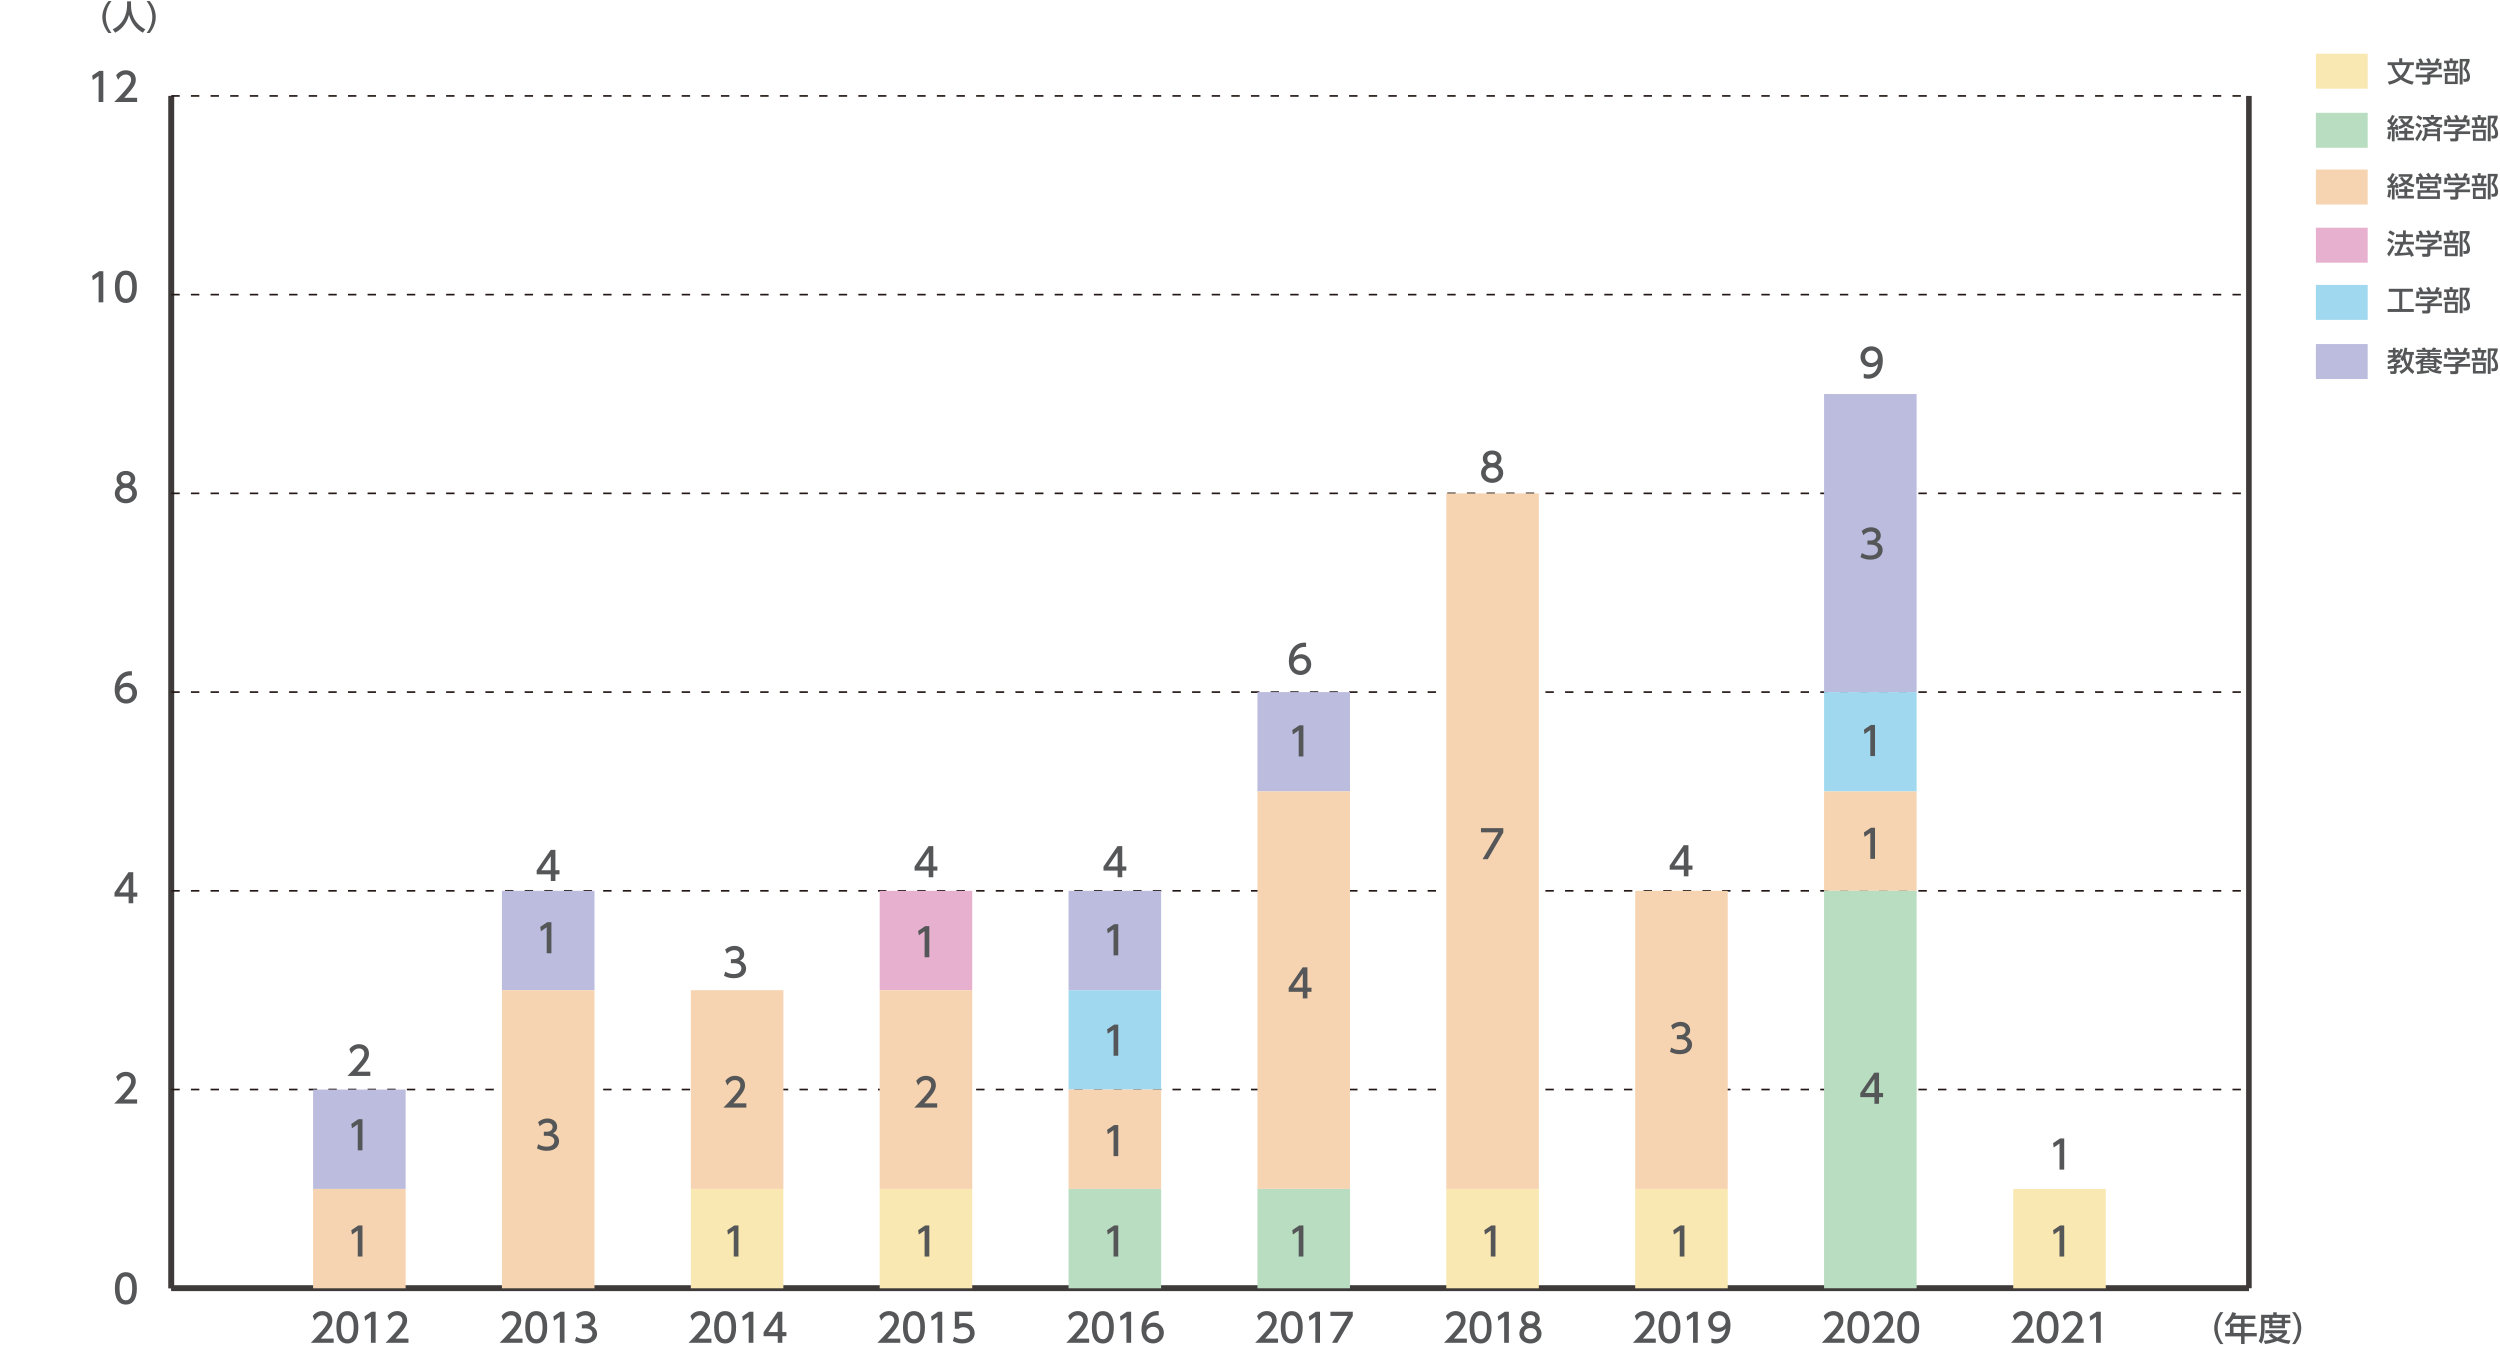 <?xml version="1.0" encoding="utf-8"?>
<!-- Generator: Adobe Illustrator 26.3.1, SVG Export Plug-In . SVG Version: 6.00 Build 0)  -->
<svg version="1.1" id="レイヤー_1" xmlns="http://www.w3.org/2000/svg" xmlns:xlink="http://www.w3.org/1999/xlink" x="0px"
	 y="0px" width="792.02px" height="426.2px" viewBox="0 0 792.02 426.2" style="enable-background:new 0 0 792.02 426.2;"
	 xml:space="preserve">
<style type="text/css">
	.st0{fill:none;stroke:#3E3A39;stroke-width:1.777;stroke-miterlimit:10;}
	.st1{fill:#555657;}
	.st2{fill:none;stroke:#231815;stroke-width:0.533;stroke-miterlimit:10;stroke-dasharray:2.665,3.554;}
	.st3{fill:#BBBCDE;}
	.st4{fill:#A0D8EF;}
	.st5{fill:#E7B0CF;}
	.st6{fill:#F6D4B1;}
	.st7{fill:#F9E8B1;}
	.st8{fill:#B9DDC0;}
</style>
<g>
	<line class="st0" x1="54.27" y1="408.13" x2="712.47" y2="408.13"/>
	<g>
		<g>
			<line class="st0" x1="54.27" y1="408.13" x2="54.27" y2="30.39"/>
			<line class="st0" x1="712.47" y1="408.13" x2="712.47" y2="30.39"/>
		</g>
	</g>
</g>
<g>
	<g>
		<path class="st1" d="M36.4,408.16c0-0.96,0-5.12,3.48-5.12c3.48,0,3.48,4.18,3.48,5.12c0,0.96,0,5.14-3.48,5.14
			C36.4,413.3,36.4,409.12,36.4,408.16z M41.88,408.16c0-1.9-0.36-3.78-2-3.78s-2,1.89-2,3.78c0,2,0.41,3.79,2,3.79
			C41.52,411.95,41.88,410.04,41.88,408.16z"/>
	</g>
</g>
<g>
	<g>
		<path class="st1" d="M43.44,348.29v1.34h-7.26c1.08-1.08,2.23-2.25,3.49-3.74c1.5-1.77,1.87-2.5,1.87-3.33
			c0-0.97-0.67-1.64-1.68-1.64c-1.47,0-2.2,1.31-2.44,1.7l-0.62-1.48c0.77-1.02,1.82-1.57,3.1-1.57c1.41,0,3.12,0.81,3.12,2.95
			c0,1.41-0.58,2.49-3.66,5.77H43.44z"/>
	</g>
</g>
<g>
	<g>
		<path class="st1" d="M40.75,286.17v-2.11h-4.48v-1.26l4.44-6.49h1.5v6.44h1.29v1.31h-1.29v2.11H40.75z M37.77,282.75h2.98v-4.43
			L37.77,282.75z"/>
	</g>
</g>
<g>
	<g>
		<path class="st1" d="M43.39,156.35c0,1.82-1.59,3.1-3.51,3.1s-3.51-1.28-3.51-3.1c0-1.36,0.85-2.21,1.63-2.6
			c-0.73-0.45-1.08-1.24-1.08-2c0-1.47,1.16-2.56,2.96-2.56c1.79,0,2.96,1.09,2.96,2.56c0,0.76-0.35,1.55-1.08,2
			C42.54,154.13,43.39,154.99,43.39,156.35z M41.91,156.32c0-0.72-0.5-1.77-2.03-1.77c-1.52,0-2.03,1.03-2.03,1.77
			c0,0.98,0.85,1.78,2.03,1.78C41.06,158.1,41.91,157.3,41.91,156.32z M41.41,151.81c0-0.92-0.73-1.38-1.53-1.38
			s-1.53,0.47-1.53,1.37c0,0.6,0.35,1.38,1.53,1.38C41.05,153.18,41.41,152.39,41.41,151.81z"/>
	</g>
</g>
<g>
	<g>
		<path class="st1" d="M31.42,22.46h1.31v9.86h-1.49v-8.25l-1.84,1.27l-0.2-1.38L31.42,22.46z"/>
		<path class="st1" d="M43.44,30.98v1.34h-7.26c1.08-1.08,2.23-2.25,3.49-3.74c1.5-1.77,1.87-2.5,1.87-3.33
			c0-0.97-0.67-1.64-1.68-1.64c-1.47,0-2.2,1.31-2.44,1.7l-0.62-1.48c0.77-1.02,1.82-1.57,3.1-1.57c1.41,0,3.12,0.81,3.12,2.95
			c0,1.41-0.58,2.49-3.66,5.77H43.44z"/>
	</g>
</g>
<g>
	<g>
		<path class="st1" d="M31.42,85.92h1.31v9.86h-1.49v-8.25l-1.84,1.27l-0.2-1.38L31.42,85.92z"/>
		<path class="st1" d="M36.4,90.85c0-0.96,0-5.12,3.48-5.12c3.48,0,3.48,4.18,3.48,5.12c0,0.96,0,5.14-3.48,5.14
			C36.4,95.98,36.4,91.8,36.4,90.85z M41.88,90.85c0-1.9-0.36-3.78-2-3.78s-2,1.89-2,3.78c0,2,0.41,3.79,2,3.79
			C41.52,94.64,41.88,92.72,41.88,90.85z"/>
	</g>
</g>
<g>
	<g>
		<path class="st1" d="M41.8,214.02c-0.29-0.01-0.31-0.03-0.44-0.03c-2.09,0-3.12,1.46-3.52,3.38c0.5-0.55,1.24-1.06,2.36-1.06
			c1.65,0,3.22,1.22,3.22,3.22c0,1.96-1.53,3.37-3.42,3.37c-1.58,0-3.67-1.01-3.67-4.45c0-2.72,1.52-5.81,4.96-5.81
			c0.17,0,0.29,0,0.5,0.02V214.02z M40,217.63c-0.96,0-2.14,0.61-2.14,1.85c0,1.03,0.81,2.08,2.1,2.08c1.28,0,1.98-0.94,1.98-1.96
			C41.95,217.86,40.54,217.63,40,217.63z"/>
	</g>
</g>
<line class="st0" x1="54.27" y1="408.13" x2="54.27" y2="30.39"/>
<line class="st0" x1="54.27" y1="408.13" x2="712.47" y2="408.13"/>
<line class="st2" x1="54.27" y1="282.22" x2="712.47" y2="282.22"/>
<line class="st2" x1="54.27" y1="345.17" x2="712.47" y2="345.17"/>
<line class="st2" x1="54.27" y1="219.26" x2="712.47" y2="219.26"/>
<line class="st2" x1="54.27" y1="156.3" x2="712.47" y2="156.3"/>
<line class="st2" x1="54.27" y1="30.39" x2="712.47" y2="30.39"/>
<line class="st2" x1="54.27" y1="93.34" x2="712.47" y2="93.34"/>
<rect x="338.68" y="408.13" class="st3" width="29.32" height="0"/>
<rect x="398.52" y="408.13" class="st3" width="29.32" height="0"/>
<rect x="518.19" y="408.13" class="st3" width="29.32" height="0"/>
<rect x="219.01" y="408.13" class="st4" width="29.32" height="0"/>
<rect x="338.68" y="408.13" class="st4" width="29.32" height="0"/>
<rect x="398.52" y="408.13" class="st4" width="29.32" height="0"/>
<rect x="518.19" y="408.13" class="st4" width="29.32" height="0"/>
<rect x="219.01" y="408.13" class="st5" width="29.32" height="0"/>
<rect x="338.68" y="408.13" class="st5" width="29.32" height="0"/>
<rect x="398.52" y="408.13" class="st5" width="29.32" height="0"/>
<rect x="458.36" y="408.13" class="st5" width="29.32" height="0"/>
<rect x="518.19" y="408.13" class="st5" width="29.32" height="0"/>
<rect x="159.18" y="408.13" class="st6" width="29.32" height="0"/>
<rect x="219.01" y="408.13" class="st6" width="29.32" height="0"/>
<rect x="338.68" y="408.13" class="st6" width="29.32" height="0"/>
<rect x="398.52" y="408.13" class="st6" width="29.32" height="0"/>
<rect x="458.36" y="408.13" class="st6" width="29.32" height="0"/>
<rect x="518.19" y="408.13" class="st6" width="29.32" height="0"/>
<rect x="99.34" y="408.13" class="st7" width="29.32" height="0"/>
<rect x="159.18" y="408.13" class="st7" width="29.32" height="0"/>
<rect x="219.01" y="408.13" class="st7" width="29.32" height="0"/>
<rect x="338.68" y="408.13" class="st7" width="29.32" height="0"/>
<rect x="398.52" y="408.13" class="st7" width="29.32" height="0"/>
<rect x="458.36" y="408.13" class="st7" width="29.32" height="0"/>
<rect x="637.97" y="408.13" class="st7" width="29.32" height="0"/>
<g>
	<g>
		<path class="st1" d="M464.72,424.08v1.34h-7.26c1.08-1.08,2.23-2.25,3.49-3.74c1.5-1.77,1.87-2.5,1.87-3.33
			c0-0.97-0.67-1.64-1.68-1.64c-1.47,0-2.2,1.31-2.44,1.7l-0.62-1.48c0.77-1.02,1.82-1.57,3.1-1.57c1.41,0,3.12,0.81,3.12,2.95
			c0,1.41-0.58,2.49-3.66,5.77H464.72z"/>
		<path class="st1" d="M465.58,420.49c0-0.96,0-5.12,3.48-5.12c3.48,0,3.48,4.18,3.48,5.12c0,0.96,0,5.14-3.48,5.14
			C465.58,425.62,465.58,421.45,465.58,420.49z M471.07,420.49c0-1.9-0.36-3.78-2-3.78s-2,1.89-2,3.78c0,2,0.41,3.79,2,3.79
			C470.71,424.28,471.07,422.37,471.07,420.49z"/>
		<path class="st1" d="M476.71,415.56h1.31v9.86h-1.49v-8.25l-1.84,1.27l-0.2-1.38L476.71,415.56z"/>
		<path class="st1" d="M488.37,422.53c0,1.82-1.59,3.1-3.51,3.1s-3.51-1.28-3.51-3.1c0-1.36,0.85-2.21,1.63-2.6
			c-0.73-0.45-1.08-1.24-1.08-2c0-1.47,1.16-2.56,2.96-2.56c1.79,0,2.96,1.09,2.96,2.56c0,0.76-0.35,1.55-1.08,2
			C487.52,420.31,488.37,421.17,488.37,422.53z M486.89,422.5c0-0.72-0.5-1.77-2.03-1.77c-1.52,0-2.03,1.03-2.03,1.77
			c0,0.98,0.85,1.78,2.03,1.78C486.04,424.28,486.89,423.48,486.89,422.5z M486.39,417.99c0-0.92-0.73-1.38-1.53-1.38
			s-1.53,0.47-1.53,1.37c0,0.6,0.35,1.38,1.53,1.38C486.03,419.36,486.39,418.57,486.39,417.99z"/>
	</g>
	<g>
		<path class="st1" d="M644.34,424.08v1.34h-7.26c1.08-1.08,2.23-2.25,3.49-3.74c1.5-1.77,1.87-2.5,1.87-3.33
			c0-0.97-0.67-1.64-1.68-1.64c-1.47,0-2.2,1.31-2.44,1.7l-0.62-1.48c0.77-1.02,1.82-1.57,3.1-1.57c1.41,0,3.12,0.81,3.12,2.95
			c0,1.41-0.58,2.49-3.66,5.77H644.34z"/>
		<path class="st1" d="M645.2,420.49c0-0.96,0-5.12,3.48-5.12c3.48,0,3.48,4.18,3.48,5.12c0,0.96,0,5.14-3.48,5.14
			C645.2,425.62,645.2,421.45,645.2,420.49z M650.68,420.49c0-1.9-0.36-3.78-2-3.78s-2,1.89-2,3.78c0,2,0.41,3.79,2,3.79
			C650.32,424.28,650.68,422.37,650.68,420.49z"/>
		<path class="st1" d="M660.13,424.08v1.34h-7.26c1.08-1.08,2.23-2.25,3.5-3.74c1.5-1.77,1.87-2.5,1.87-3.33
			c0-0.97-0.67-1.64-1.68-1.64c-1.47,0-2.2,1.31-2.44,1.7l-0.62-1.48c0.77-1.02,1.82-1.57,3.1-1.57c1.41,0,3.12,0.81,3.12,2.95
			c0,1.41-0.58,2.49-3.66,5.77H660.13z"/>
		<path class="st1" d="M664.23,415.56h1.31v9.86h-1.49v-8.25l-1.84,1.27l-0.2-1.38L664.23,415.56z"/>
	</g>
	<g>
		<path class="st1" d="M524.56,424.08v1.34h-7.26c1.08-1.08,2.23-2.25,3.49-3.74c1.5-1.77,1.87-2.5,1.87-3.33
			c0-0.97-0.67-1.64-1.68-1.64c-1.47,0-2.2,1.31-2.44,1.7l-0.62-1.48c0.77-1.02,1.82-1.57,3.1-1.57c1.41,0,3.12,0.81,3.12,2.95
			c0,1.41-0.58,2.49-3.66,5.77H524.56z"/>
		<path class="st1" d="M525.42,420.49c0-0.96,0-5.12,3.48-5.12c3.48,0,3.48,4.18,3.48,5.12c0,0.96,0,5.14-3.48,5.14
			C525.42,425.62,525.42,421.45,525.42,420.49z M530.91,420.49c0-1.9-0.36-3.78-2-3.78s-2,1.89-2,3.78c0,2,0.41,3.79,2,3.79
			C530.54,424.28,530.91,422.37,530.91,420.49z"/>
		<path class="st1" d="M536.55,415.56h1.31v9.86h-1.49v-8.25l-1.84,1.27l-0.2-1.38L536.55,415.56z"/>
		<path class="st1" d="M542.19,424.01c0.45,0.19,0.9,0.27,1.38,0.27c2.03,0,2.91-1.49,3.16-3.39c-0.35,0.36-1.02,1.06-2.36,1.06
			c-1.7,0-3.21-1.23-3.21-3.2c0-1.92,1.46-3.38,3.44-3.38c1.08,0,3.63,0.47,3.63,4.5c0,3.38-1.72,5.76-4.61,5.76
			c-0.8,0-1.22-0.16-1.43-0.25V424.01z M544.58,420.64c1.09,0,2.1-0.77,2.1-1.94c0-1.06-0.8-1.99-2.05-1.99
			c-1.38,0-1.99,1.12-1.99,1.99C542.63,420.04,543.62,420.64,544.58,420.64z"/>
	</g>
	<g>
		<path class="st1" d="M404.89,424.08v1.34h-7.26c1.08-1.08,2.23-2.25,3.49-3.74c1.5-1.77,1.87-2.5,1.87-3.33
			c0-0.97-0.67-1.64-1.68-1.64c-1.47,0-2.2,1.31-2.44,1.7l-0.62-1.48c0.77-1.02,1.82-1.57,3.1-1.57c1.41,0,3.12,0.81,3.12,2.95
			c0,1.41-0.58,2.49-3.66,5.77H404.89z"/>
		<path class="st1" d="M405.75,420.49c0-0.96,0-5.12,3.48-5.12c3.48,0,3.48,4.18,3.48,5.12c0,0.96,0,5.14-3.48,5.14
			C405.75,425.62,405.75,421.45,405.75,420.49z M411.23,420.49c0-1.9-0.36-3.78-2-3.78s-2,1.89-2,3.78c0,2,0.41,3.79,2,3.79
			C410.87,424.28,411.23,422.37,411.23,420.49z"/>
		<path class="st1" d="M416.88,415.56h1.31v9.86h-1.49v-8.25l-1.84,1.27l-0.2-1.38L416.88,415.56z"/>
		<path class="st1" d="M428.57,415.56v1.39l-4.92,8.47h-1.65l5-8.52h-5.51v-1.34H428.57z"/>
	</g>
	<g>
		<path class="st1" d="M345.05,424.08v1.34h-7.26c1.08-1.08,2.23-2.25,3.49-3.74c1.5-1.77,1.87-2.5,1.87-3.33
			c0-0.97-0.67-1.64-1.68-1.64c-1.47,0-2.2,1.31-2.44,1.7l-0.62-1.48c0.77-1.02,1.82-1.57,3.1-1.57c1.41,0,3.12,0.81,3.12,2.95
			c0,1.41-0.58,2.49-3.66,5.77H345.05z"/>
		<path class="st1" d="M345.91,420.49c0-0.96,0-5.12,3.48-5.12c3.48,0,3.48,4.18,3.48,5.12c0,0.96,0,5.14-3.48,5.14
			C345.91,425.62,345.91,421.45,345.91,420.49z M351.4,420.49c0-1.9-0.36-3.78-2-3.78s-2,1.89-2,3.78c0,2,0.41,3.79,2,3.79
			C351.03,424.28,351.4,422.37,351.4,420.49z"/>
		<path class="st1" d="M357.04,415.56h1.31v9.86h-1.49v-8.25l-1.84,1.27l-0.2-1.38L357.04,415.56z"/>
		<path class="st1" d="M367.1,416.73c-0.29-0.01-0.31-0.03-0.44-0.03c-2.09,0-3.12,1.46-3.52,3.38c0.5-0.55,1.24-1.06,2.36-1.06
			c1.65,0,3.22,1.22,3.22,3.22c0,1.96-1.53,3.37-3.42,3.37c-1.58,0-3.67-1.01-3.67-4.45c0-2.72,1.52-5.81,4.96-5.81
			c0.17,0,0.29,0,0.5,0.02V416.73z M365.31,420.35c-0.96,0-2.14,0.61-2.14,1.85c0,1.03,0.81,2.08,2.1,2.08
			c1.28,0,1.98-0.94,1.98-1.96C367.25,420.58,365.85,420.35,365.31,420.35z"/>
	</g>
	<g>
		<path class="st1" d="M285.21,424.08v1.34h-7.26c1.08-1.08,2.23-2.25,3.49-3.74c1.5-1.77,1.87-2.5,1.87-3.33
			c0-0.97-0.67-1.64-1.68-1.64c-1.47,0-2.2,1.31-2.44,1.7l-0.62-1.48c0.77-1.02,1.82-1.57,3.1-1.57c1.41,0,3.12,0.81,3.12,2.95
			c0,1.41-0.58,2.49-3.66,5.77H285.21z"/>
		<path class="st1" d="M286.07,420.49c0-0.96,0-5.12,3.48-5.12c3.48,0,3.48,4.18,3.48,5.12c0,0.96,0,5.14-3.48,5.14
			C286.07,425.62,286.07,421.45,286.07,420.49z M291.56,420.49c0-1.9-0.36-3.78-2-3.78s-2,1.89-2,3.78c0,2,0.41,3.79,2,3.79
			C291.2,424.28,291.56,422.37,291.56,420.49z"/>
		<path class="st1" d="M297.2,415.56h1.31v9.86h-1.49v-8.25l-1.84,1.27l-0.2-1.38L297.2,415.56z"/>
		<path class="st1" d="M308,416.91h-4.12v2.52c0.31-0.11,0.71-0.25,1.42-0.25c2.11,0,3.48,1.41,3.48,3.17
			c0,1.55-1.12,3.27-3.89,3.27c-1.09,0-2.05-0.25-3.02-0.77l0.41-1.36c0.8,0.54,1.64,0.78,2.6,0.78c1.9,0,2.42-1.12,2.42-1.94
			c0-1.16-0.94-1.85-2.1-1.85c-0.51,0-1.03,0.14-1.42,0.47h-1.28v-5.4h5.5V416.91z"/>
	</g>
	<g>
		<path class="st1" d="M225.38,424.08v1.34h-7.26c1.08-1.08,2.23-2.25,3.49-3.74c1.5-1.77,1.87-2.5,1.87-3.33
			c0-0.97-0.67-1.64-1.68-1.64c-1.47,0-2.2,1.31-2.44,1.7l-0.62-1.48c0.77-1.02,1.82-1.57,3.1-1.57c1.41,0,3.12,0.81,3.12,2.95
			c0,1.41-0.58,2.49-3.66,5.77H225.38z"/>
		<path class="st1" d="M226.24,420.49c0-0.96,0-5.12,3.48-5.12c3.48,0,3.48,4.18,3.48,5.12c0,0.96,0,5.14-3.48,5.14
			C226.24,425.62,226.24,421.45,226.24,420.49z M231.72,420.49c0-1.9-0.36-3.78-2-3.78s-2,1.89-2,3.78c0,2,0.41,3.79,2,3.79
			C231.36,424.28,231.72,422.37,231.72,420.49z"/>
		<path class="st1" d="M237.37,415.56h1.31v9.86h-1.49v-8.25l-1.84,1.27l-0.2-1.38L237.37,415.56z"/>
		<path class="st1" d="M246.39,425.42v-2.11h-4.48v-1.26l4.44-6.49h1.5V422h1.29v1.31h-1.29v2.11H246.39z M243.4,422h2.98v-4.43
			L243.4,422z"/>
	</g>
	<g>
		<path class="st1" d="M165.54,424.08v1.34h-7.26c1.08-1.08,2.23-2.25,3.49-3.74c1.5-1.77,1.87-2.5,1.87-3.33
			c0-0.97-0.67-1.64-1.68-1.64c-1.47,0-2.2,1.31-2.44,1.7l-0.62-1.48c0.77-1.02,1.82-1.57,3.1-1.57c1.41,0,3.12,0.81,3.12,2.95
			c0,1.41-0.58,2.49-3.66,5.77H165.54z"/>
		<path class="st1" d="M166.4,420.49c0-0.96,0-5.12,3.48-5.12c3.48,0,3.48,4.18,3.48,5.12c0,0.96,0,5.14-3.48,5.14
			C166.4,425.62,166.4,421.45,166.4,420.49z M171.89,420.49c0-1.9-0.36-3.78-2-3.78s-2,1.89-2,3.78c0,2,0.41,3.79,2,3.79
			C171.52,424.28,171.89,422.37,171.89,420.49z"/>
		<path class="st1" d="M177.53,415.56h1.31v9.86h-1.49v-8.25l-1.84,1.27l-0.2-1.38L177.53,415.56z"/>
		<path class="st1" d="M182.56,423.5c0.8,0.54,1.75,0.78,2.71,0.78c1.77,0,2.4-0.97,2.4-1.82c0-0.87-0.72-1.62-2.35-1.62h-0.98
			v-1.29h0.95c1.34,0,1.83-0.81,1.83-1.47c0-0.95-0.83-1.38-1.64-1.38c-0.93,0-1.8,0.45-2.43,1.14l-0.53-1.33
			c0.95-0.83,2.03-1.16,2.97-1.16c1.63,0,3.07,0.96,3.07,2.62c0,1.39-0.98,1.9-1.34,2.09c0.51,0.2,1.94,0.75,1.94,2.52
			c0,1.33-0.99,3.02-3.88,3.02c-1.29,0-2.25-0.31-3.13-0.78L182.56,423.5z"/>
	</g>
	<g>
		<path class="st1" d="M105.71,424.08v1.34h-7.26c1.08-1.08,2.23-2.25,3.49-3.74c1.5-1.77,1.87-2.5,1.87-3.33
			c0-0.97-0.67-1.64-1.68-1.64c-1.47,0-2.2,1.31-2.44,1.7l-0.62-1.48c0.77-1.02,1.82-1.57,3.1-1.57c1.41,0,3.12,0.81,3.12,2.95
			c0,1.41-0.58,2.49-3.66,5.77H105.71z"/>
		<path class="st1" d="M106.57,420.49c0-0.96,0-5.12,3.48-5.12c3.48,0,3.48,4.18,3.48,5.12c0,0.96,0,5.14-3.48,5.14
			C106.57,425.62,106.57,421.45,106.57,420.49z M112.05,420.49c0-1.9-0.36-3.78-2-3.78s-2,1.89-2,3.78c0,2,0.41,3.79,2,3.79
			C111.69,424.28,112.05,422.37,112.05,420.49z"/>
		<path class="st1" d="M117.7,415.56H119v9.86h-1.49v-8.25l-1.84,1.27l-0.2-1.38L117.7,415.56z"/>
		<path class="st1" d="M129.4,424.08v1.34h-7.26c1.08-1.08,2.23-2.25,3.49-3.74c1.5-1.77,1.87-2.5,1.87-3.33
			c0-0.97-0.67-1.64-1.68-1.64c-1.47,0-2.2,1.31-2.44,1.7l-0.62-1.48c0.77-1.02,1.82-1.57,3.1-1.57c1.41,0,3.12,0.81,3.12,2.95
			c0,1.41-0.58,2.49-3.66,5.77H129.4z"/>
	</g>
</g>
<g>
	<g>
		<path class="st1" d="M703.39,425.81c-1.8-2.26-1.91-4.38-1.91-5.06s0.11-2.79,1.91-5.06h1.01c-1.14,1.45-1.82,3.21-1.82,5.06
			c0,1.84,0.69,3.6,1.82,5.06H703.39z"/>
		<path class="st1" d="M714.54,416.79v1.08h-3.43v1.45h3.09v1.05h-3.09v1.93h3.85v1.08h-3.85v2.4h-1.12v-2.4h-5.04v-1.08h1.51v-2.98
			h3.53v-1.45h-2.47c-0.76,1.18-1.39,1.73-1.94,2.19l-0.76-0.95c1.15-0.88,1.95-1.97,2.37-3.41l1.22,0.3
			c-0.14,0.42-0.2,0.55-0.31,0.8H714.54z M709.98,420.36h-2.39v1.93h2.39V420.36z"/>
		<path class="st1" d="M716.33,416.53h3.84v-0.79h1.12v0.79h4.27v0.98h-1.66v0.79h1.73v0.87h-1.73v1.64h-5v-1.64h-1.47v1.94
			c0,1.63-0.22,3.34-1.01,4.57l-0.88-0.83c0.64-0.94,0.8-2.36,0.8-3.75V416.53z M719.62,422.39c0.31,0.31,0.85,0.86,1.88,1.33
			c1.13-0.54,1.49-1.02,1.73-1.34h-5.57v-0.96h6.85v0.96c-0.16,0.28-0.58,1-1.81,1.79c0.92,0.27,1.79,0.42,2.96,0.52l-0.49,1.06
			c-0.51-0.05-2.01-0.22-3.67-0.95c-1.62,0.7-3.03,0.89-3.9,0.97l-0.44-0.99c0.59-0.06,1.64-0.16,3.11-0.6
			c-0.98-0.6-1.35-1.02-1.52-1.23L719.62,422.39z M717.41,417.51v0.79h1.47v-0.79H717.41z M719.93,417.51v0.79h2.93v-0.79H719.93z
			 M719.93,419.18v0.79h2.93v-0.79H719.93z"/>
		<path class="st1" d="M726.14,425.81c1.14-1.44,1.82-3.21,1.82-5.06c0-1.85-0.68-3.62-1.82-5.06h1.01
			c1.73,2.15,1.91,4.23,1.91,5.06s-0.18,2.9-1.91,5.06H726.14z"/>
	</g>
</g>
<g>
	<g>
		<path class="st1" d="M34.33,10.46c-1.8-2.26-1.91-4.38-1.91-5.06c0-0.67,0.11-2.79,1.91-5.06h1.01c-1.14,1.45-1.82,3.21-1.82,5.06
			s0.69,3.61,1.82,5.06H34.33z"/>
		<path class="st1" d="M40.26,0.43h1.25v1.31c0,2.07,0.65,5.55,4.51,7.53l-0.74,1.09c-1.96-0.98-3.67-2.98-4.4-5.67
			c-0.66,2.56-2.26,4.58-4.38,5.67L35.7,9.29c1.56-0.76,2.86-1.97,3.62-3.54c0.58-1.18,0.94-2.67,0.94-3.97V0.43z"/>
		<path class="st1" d="M46.43,10.46c1.14-1.44,1.82-3.21,1.82-5.06s-0.68-3.62-1.82-5.06h1.01c1.73,2.15,1.91,4.23,1.91,5.06
			s-0.18,2.9-1.91,5.06H46.43z"/>
	</g>
</g>
<g>
	<g>
		<g>
			<rect x="99.19" y="345.18" class="st3" width="29.32" height="31.48"/>
			<rect x="159.02" y="282.22" class="st3" width="29.32" height="31.48"/>
			<rect x="218.86" y="313.7" class="st3" width="29.32" height="0"/>
			<rect x="278.69" y="282.22" class="st3" width="29.32" height="0"/>
			<rect x="338.53" y="282.22" class="st3" width="29.32" height="31.48"/>
			<rect x="398.37" y="219.26" class="st3" width="29.32" height="31.48"/>
			<rect x="458.2" y="156.31" class="st3" width="29.32" height="0"/>
			<rect x="518.04" y="282.22" class="st3" width="29.32" height="0"/>
		</g>
	</g>
	<g>
		<g>
			<rect x="99.19" y="376.66" class="st4" width="29.32" height="0"/>
			<rect x="159.02" y="313.7" class="st4" width="29.32" height="0"/>
			<rect x="218.86" y="313.7" class="st4" width="29.32" height="0"/>
			<rect x="278.69" y="282.22" class="st4" width="29.32" height="0"/>
			<rect x="338.53" y="313.7" class="st4" width="29.32" height="31.48"/>
			<rect x="398.37" y="250.74" class="st4" width="29.32" height="0"/>
			<rect x="458.2" y="156.31" class="st4" width="29.32" height="0"/>
			<rect x="518.04" y="282.22" class="st4" width="29.32" height="0"/>
		</g>
	</g>
	<g>
		<g>
			<rect x="99.19" y="376.66" class="st5" width="29.32" height="0"/>
			<rect x="159.02" y="313.7" class="st5" width="29.32" height="0"/>
			<rect x="218.86" y="313.7" class="st5" width="29.32" height="0"/>
			<rect x="278.69" y="282.22" class="st5" width="29.32" height="31.48"/>
			<rect x="338.53" y="345.18" class="st5" width="29.32" height="0"/>
			<rect x="398.37" y="250.74" class="st5" width="29.32" height="0"/>
			<rect x="458.2" y="156.31" class="st5" width="29.32" height="0"/>
			<rect x="518.04" y="282.22" class="st5" width="29.32" height="0"/>
		</g>
	</g>
	<g>
		<g>
			<rect x="99.19" y="376.66" class="st6" width="29.32" height="31.48"/>
			<rect x="159.02" y="313.7" class="st6" width="29.32" height="94.44"/>
			<rect x="218.86" y="313.7" class="st6" width="29.32" height="62.96"/>
			<rect x="278.69" y="313.7" class="st6" width="29.32" height="62.96"/>
			<rect x="338.53" y="345.18" class="st6" width="29.32" height="31.48"/>
			<rect x="398.37" y="250.74" class="st6" width="29.32" height="125.91"/>
			<rect x="458.2" y="156.31" class="st6" width="29.32" height="220.35"/>
			<rect x="518.04" y="282.22" class="st6" width="29.32" height="94.44"/>
		</g>
	</g>
	<g>
		<g>
			<rect x="99.19" y="408.13" class="st8" width="29.32" height="0"/>
			<rect x="159.02" y="408.13" class="st8" width="29.32" height="0"/>
			<rect x="218.86" y="376.66" class="st8" width="29.32" height="0"/>
			<rect x="278.69" y="376.66" class="st8" width="29.32" height="0"/>
			<rect x="338.53" y="376.66" class="st8" width="29.32" height="31.48"/>
			<rect x="398.37" y="376.66" class="st8" width="29.32" height="31.48"/>
			<rect x="458.2" y="376.66" class="st8" width="29.32" height="0"/>
			<rect x="518.04" y="376.66" class="st8" width="29.32" height="0"/>
		</g>
	</g>
	<g>
		<g>
			<rect x="99.19" y="408.13" class="st7" width="29.32" height="0"/>
			<rect x="159.02" y="408.13" class="st7" width="29.32" height="0"/>
			<rect x="218.86" y="376.66" class="st7" width="29.32" height="31.48"/>
			<rect x="278.69" y="376.66" class="st7" width="29.32" height="31.48"/>
			<rect x="338.53" y="408.13" class="st7" width="29.32" height="0"/>
			<rect x="398.37" y="408.13" class="st7" width="29.32" height="0"/>
			<rect x="458.2" y="376.66" class="st7" width="29.32" height="31.48"/>
			<rect x="518.04" y="376.66" class="st7" width="29.32" height="31.48"/>
		</g>
	</g>
	<g>
		<g>
			<rect x="637.81" y="376.66" class="st7" width="29.32" height="31.48"/>
		</g>
	</g>
</g>
<g>
	<rect x="733.69" y="109" class="st3" width="16.41" height="11.08"/>
	<g>
		<path class="st1" d="M760.18,117.61c0.34-0.15,1.34-0.59,2.07-1.51c-0.57-1-0.72-1.74-0.79-2.1c-0.11,0.17-0.14,0.24-0.28,0.45
			l-0.72-0.68c0.14-0.2,0.2-0.28,0.31-0.48h-1.24c-0.14,0.14-0.31,0.33-0.67,0.64h1.55v0.75c-0.46,0.44-0.72,0.64-1.13,0.91v0.17
			c0.19-0.03,1.61-0.2,1.68-0.22v0.78c-0.37,0.07-0.73,0.14-1.68,0.28v1.21c0,0.29-0.19,0.66-0.61,0.66h-1.32l-0.17-0.85h1.01
			c0.12,0,0.23-0.02,0.23-0.2v-0.7c-0.76,0.09-1.39,0.14-1.96,0.19l-0.07-0.86c0.6-0.04,1.19-0.06,2.03-0.17v-0.62h0.25
			c0.19-0.12,0.51-0.41,0.61-0.55h-1.39c-0.53,0.36-0.82,0.52-1.13,0.69l-0.4-0.79c0.38-0.19,1.08-0.52,1.99-1.29h-1.89v-0.81h1.63
			v-0.83h-1.41v-0.8h1.41v-0.71h0.83v0.71h1.03v0.66c0.28-0.41,0.44-0.75,0.59-1.11l0.79,0.36c-0.16,0.34-0.44,0.92-1.08,1.73h0.59
			v0.71c0.53-0.96,0.8-2.19,0.93-3.1l0.88,0.09c-0.04,0.32-0.09,0.71-0.2,1.28h2.28v0.92h-0.44c-0.1,1.29-0.31,2.58-0.97,3.69
			c0.46,0.57,0.96,1.01,1.55,1.51l-0.52,0.86c-0.29-0.22-0.93-0.7-1.59-1.58c-0.77,0.88-1.54,1.32-1.99,1.58L760.18,117.61z
			 M758.91,111.67v0.83h0.27c0.17-0.19,0.37-0.43,0.67-0.83H758.91z M762.19,112.4c-0.07,0.21-0.09,0.27-0.13,0.37
			c0.09,0.89,0.29,1.74,0.71,2.51c0.42-0.91,0.58-1.89,0.64-2.89H762.19z"/>
		<path class="st1" d="M766.83,114.95c-0.49,0.32-0.83,0.49-1.12,0.63l-0.51-0.84c1.48-0.53,1.95-1,2.21-1.28h-2.13v-0.67H769v-0.39
			h-3.07v-0.53H769v-0.38h-3.4v-0.67h1.93c-0.04-0.09-0.25-0.49-0.29-0.58l0.98-0.14c0.09,0.17,0.25,0.52,0.32,0.72h1.9
			c0.12-0.21,0.27-0.54,0.33-0.73l1.02,0.15c-0.08,0.21-0.22,0.47-0.28,0.58h1.82v0.67h-3.42v0.38h3.1v0.53h-3.1v0.39h3.73v0.67
			h-1.85c0.25,0.28,0.62,0.7,1.97,1.21l-0.47,0.85c-0.23-0.12-0.81-0.4-1.42-0.91v1.91c0.22-0.23,0.35-0.39,0.5-0.59l0.76,0.48
			c-0.54,0.58-1,0.92-1.1,1c0.65,0.09,1.12,0.12,1.51,0.14l-0.36,0.88c-2.26-0.28-3.3-0.76-4.22-1.84h-1.27v0.93
			c1.07-0.09,1.54-0.16,1.88-0.21v0.75c-1,0.2-2.81,0.41-3.82,0.45l-0.09-0.84c0.25-0.01,0.81-0.04,1.17-0.07V114.95z
			 M767.68,114.61v0.4h3.38v-0.4H767.68z M767.68,115.55V116h3.38v-0.44H767.68z M769.03,114.03v-0.44h0.85v0.44h1.35
			c-0.21-0.24-0.33-0.38-0.47-0.57h-2.39c-0.11,0.17-0.19,0.29-0.43,0.57H769.03z M770,116.6c0.25,0.22,0.44,0.4,1.07,0.6
			c0.45-0.36,0.6-0.51,0.7-0.6H770z"/>
		<path class="st1" d="M781.08,113.09v0.74c-0.51,0.45-1.56,1.14-2.26,1.42v0.07h3.73v0.87h-3.73v1.59c0,0.64-0.64,0.74-0.73,0.74
			h-1.74l-0.17-0.94h1.43c0.25,0,0.25-0.12,0.25-0.28v-1.1h-3.72v-0.87h3.72v-0.69h0.39c0.3-0.1,0.92-0.35,1.31-0.7h-3.95v-0.83
			H781.08z M775.53,111.58c-0.19-0.48-0.41-0.88-0.53-1.09l0.86-0.32c0.24,0.34,0.51,0.86,0.67,1.33l-0.2,0.08h1.78
			c-0.22-0.52-0.39-0.82-0.6-1.15l0.88-0.34c0.19,0.28,0.53,0.94,0.67,1.39l-0.29,0.1h1.44c0.11-0.2,0.24-0.47,0.59-1.46l1.02,0.3
			c-0.2,0.47-0.32,0.7-0.59,1.15h1.13v2.03h-0.9v-1.19h-6.17v1.19h-0.9v-2.03H775.53z"/>
		<path class="st1" d="M784.98,110.89v-0.74h0.9v0.74h1.77v0.81h-0.56c-0.07,0.5-0.22,1.23-0.36,1.76h1.08v0.81h-4.75v-0.81h1.08
			c-0.04-0.63-0.13-1.28-0.26-1.76h-0.67v-0.81H784.98z M787.51,118.33h-4.07v-3.51h4.07V118.33z M786.65,115.63h-2.34v1.91h2.34
			V115.63z M785.88,113.46c0.19-0.68,0.31-1.5,0.35-1.76h-1.53c0.13,0.62,0.21,1.04,0.28,1.76H785.88z M788.15,118.48v-8.11h3.13
			v0.75c-0.44,1.1-0.5,1.22-1.01,2.28c0.88,0.93,1.15,1.89,1.15,2.66c0,0.52-0.16,0.99-0.44,1.26c-0.22,0.22-0.51,0.29-0.98,0.29
			h-0.63l-0.12-0.91h0.58c0.26,0,0.64-0.04,0.64-0.78c0-0.92-0.5-1.75-1.22-2.34c0.36-0.68,0.78-1.74,0.99-2.42h-1.18v7.3H788.15z"
			/>
	</g>
</g>
<g>
	<rect x="733.69" y="90.26" class="st4" width="16.41" height="11.08"/>
	<g>
		<path class="st1" d="M756.78,91.49h7.66v0.94h-3.38v5.46h3.66v0.94h-8.29V97.9h3.65v-5.46h-3.29V91.49z"/>
		<path class="st1" d="M772.2,93.88v0.74c-0.51,0.45-1.56,1.14-2.26,1.42v0.07h3.73v0.87h-3.73v1.59c0,0.64-0.64,0.74-0.73,0.74
			h-1.74l-0.17-0.94h1.43c0.25,0,0.25-0.12,0.25-0.28v-1.1h-3.72v-0.87h3.72v-0.69h0.39c0.3-0.1,0.92-0.35,1.31-0.7h-3.95v-0.83
			H772.2z M766.65,92.37c-0.19-0.48-0.41-0.88-0.53-1.09l0.86-0.32c0.24,0.34,0.51,0.86,0.67,1.33l-0.2,0.08h1.78
			c-0.22-0.52-0.39-0.82-0.6-1.15l0.88-0.34c0.19,0.28,0.53,0.94,0.67,1.39l-0.29,0.1h1.44c0.11-0.2,0.24-0.47,0.59-1.46l1.02,0.3
			c-0.2,0.47-0.32,0.7-0.59,1.15h1.13v2.03h-0.9v-1.19h-6.17v1.19h-0.9v-2.03H766.65z"/>
		<path class="st1" d="M776.1,91.69v-0.74h0.9v0.74h1.77v0.81h-0.56c-0.07,0.5-0.22,1.23-0.36,1.76h1.08v0.81h-4.75v-0.81h1.08
			c-0.04-0.63-0.13-1.28-0.26-1.76h-0.67v-0.81H776.1z M778.62,99.12h-4.07v-3.51h4.07V99.12z M777.76,96.42h-2.34v1.91h2.34V96.42z
			 M777,94.26c0.19-0.68,0.31-1.5,0.35-1.76h-1.53c0.13,0.62,0.21,1.04,0.28,1.76H777z M779.26,99.27v-8.11h3.13v0.75
			c-0.44,1.1-0.5,1.22-1.01,2.28c0.88,0.93,1.15,1.89,1.15,2.66c0,0.52-0.16,0.99-0.44,1.26c-0.22,0.22-0.51,0.29-0.98,0.29h-0.63
			l-0.12-0.91h0.58c0.26,0,0.64-0.04,0.64-0.78c0-0.92-0.5-1.75-1.22-2.34c0.36-0.68,0.78-1.74,0.99-2.42h-1.18v7.3H779.26z"/>
	</g>
</g>
<g>
	<rect x="733.69" y="72.14" class="st5" width="16.41" height="11.08"/>
	<g>
		<path class="st1" d="M758.63,78.23c-0.37,0.86-1.13,2.22-1.77,3.03l-0.6-0.89c0.39-0.46,0.78-0.94,1.63-2.71L758.63,78.23z
			 M756.76,75.42c0.68,0.31,1.1,0.55,1.55,0.84l-0.55,0.83c-0.46-0.35-0.92-0.62-1.46-0.86L756.76,75.42z M757.18,72.99
			c0.36,0.15,1.2,0.62,1.52,0.86l-0.59,0.83c-0.42-0.33-0.52-0.39-1.44-0.93L757.18,72.99z M761.48,77.44
			c-0.34,1.01-0.68,1.74-1.22,2.69c1.02-0.04,1.42-0.04,2.86-0.19c-0.35-0.61-0.73-1.13-0.92-1.38l0.81-0.45
			c0.83,0.95,1.44,2.12,1.74,2.83l-0.92,0.43c-0.12-0.27-0.2-0.45-0.31-0.69c-1.29,0.21-3.82,0.35-4.8,0.38l-0.13-0.88
			c0.12,0,0.6-0.02,0.67-0.02c0.59-1.07,0.91-1.79,1.15-2.73h-1.7v-0.85h2.58V75.1h-2.22v-0.86h2.22v-1.25h0.9v1.25h2.23v0.86h-2.23
			v1.49h2.57v0.85H761.48z"/>
		<path class="st1" d="M772.2,75.92v0.74c-0.51,0.45-1.56,1.14-2.26,1.42v0.07h3.73v0.87h-3.73v1.59c0,0.64-0.64,0.74-0.73,0.74
			h-1.74l-0.17-0.94h1.43c0.25,0,0.25-0.12,0.25-0.28v-1.1h-3.72v-0.87h3.72v-0.69h0.39c0.3-0.1,0.92-0.35,1.31-0.7h-3.95v-0.83
			H772.2z M766.65,74.41c-0.19-0.48-0.41-0.88-0.53-1.09l0.86-0.32c0.24,0.34,0.51,0.86,0.67,1.33l-0.2,0.08h1.78
			c-0.22-0.52-0.39-0.82-0.6-1.15l0.88-0.34c0.19,0.28,0.53,0.94,0.67,1.39l-0.29,0.1h1.44c0.11-0.2,0.24-0.47,0.59-1.46l1.02,0.3
			c-0.2,0.47-0.32,0.7-0.59,1.15h1.13v2.03h-0.9v-1.19h-6.17v1.19h-0.9v-2.03H766.65z"/>
		<path class="st1" d="M776.1,73.72v-0.74h0.9v0.74h1.77v0.81h-0.56c-0.07,0.5-0.22,1.23-0.36,1.76h1.08v0.81h-4.75v-0.81h1.08
			c-0.04-0.63-0.13-1.28-0.26-1.76h-0.67v-0.81H776.1z M778.62,81.16h-4.07v-3.51h4.07V81.16z M777.76,78.46h-2.34v1.91h2.34V78.46z
			 M777,76.29c0.19-0.68,0.31-1.5,0.35-1.76h-1.53c0.13,0.62,0.21,1.04,0.28,1.76H777z M779.26,81.31V73.2h3.13v0.75
			c-0.44,1.1-0.5,1.22-1.01,2.28c0.88,0.93,1.15,1.89,1.15,2.66c0,0.52-0.16,0.99-0.44,1.26c-0.22,0.22-0.51,0.29-0.98,0.29h-0.63
			l-0.12-0.91h0.58c0.26,0,0.64-0.04,0.64-0.78c0-0.92-0.5-1.75-1.22-2.34c0.36-0.68,0.78-1.74,0.99-2.42h-1.18v7.3H779.26z"/>
	</g>
</g>
<g>
	<rect x="733.69" y="53.71" class="st6" width="16.41" height="11.08"/>
	<g>
		<path class="st1" d="M756.32,58.72c0.22,0,0.27,0,0.69-0.01c0.18-0.21,0.37-0.49,0.52-0.68c-0.64-0.73-0.99-0.97-1.24-1.14
			l0.46-0.79c0.14,0.11,0.19,0.14,0.28,0.22c0.1-0.14,0.47-0.73,0.8-1.47l0.82,0.29c-0.22,0.44-0.55,1.07-1,1.71
			c0.26,0.24,0.35,0.35,0.41,0.42c0.35-0.52,0.52-0.79,0.9-1.45l0.79,0.38c-0.44,0.73-1.39,2.07-1.71,2.47l0.89-0.04
			c-0.09-0.32-0.11-0.36-0.16-0.52l0.67-0.25c0.18,0.46,0.36,1.05,0.46,1.59l-0.75,0.24c-0.02-0.14-0.03-0.2-0.04-0.32
			c-0.11,0.01-0.4,0.04-0.48,0.04v3.79h-0.86v-3.73c-0.45,0.04-1.14,0.08-1.37,0.1L756.32,58.72z M757.5,60.14
			c-0.02,0.31-0.08,1.52-0.35,2.49l-0.83-0.27c0.23-0.78,0.3-1.37,0.37-2.35L757.5,60.14z M759.61,59.92
			c0.16,0.59,0.25,1.11,0.28,1.88l-0.78,0.12c-0.01-0.51-0.1-1.28-0.23-1.82L759.61,59.92z M764.4,59.92v0.87h-1.77v1.25h2.13v0.83
			h-5.2v-0.83h2.16v-1.25h-1.66v-0.87h1.66v-0.88h0.91v0.88H764.4z M761.04,56.01c0.2,0.28,0.49,0.71,1.14,1.24
			c0.71-0.59,0.94-0.96,1.14-1.26h-3.42v-0.8h4.38v0.8c-0.12,0.27-0.41,0.92-1.35,1.77c0.93,0.54,1.64,0.65,2,0.69l-0.31,0.88
			c-1.25-0.33-1.95-0.68-2.44-0.99c-0.85,0.58-1.56,0.83-2,0.98l-0.44-0.83c0.32-0.09,0.86-0.24,1.68-0.72
			c-0.47-0.44-0.79-0.87-1.13-1.41L761.04,56.01z"/>
		<path class="st1" d="M769.15,56.07c-0.05-0.1-0.29-0.54-0.55-0.91l0.85-0.39c0.38,0.6,0.52,0.84,0.73,1.31h1.07
			c0.31-0.49,0.47-0.83,0.65-1.26l0.91,0.33c-0.18,0.39-0.45,0.8-0.55,0.93h1.15v2.11h-0.89v-1.31h-6.14v1.31h-0.92v-2.11h1.16
			c-0.29-0.45-0.47-0.7-0.56-0.83l0.83-0.41c0.19,0.25,0.44,0.6,0.79,1.23H769.15z M772.24,59.69h-2.33l-0.2,0.59h3.27v2.74h-7.08
			v-2.74h2.83c0.1-0.19,0.18-0.37,0.22-0.59h-2.28V57.4h5.57V59.69z M772.08,61.06h-5.27v1.15h5.27V61.06z M771.36,58.12h-3.78v0.85
			h3.78V58.12z"/>
		<path class="st1" d="M781.08,57.8v0.74c-0.51,0.45-1.56,1.14-2.26,1.42v0.07h3.73v0.87h-3.73v1.59c0,0.64-0.64,0.74-0.73,0.74
			h-1.74l-0.17-0.94h1.43c0.25,0,0.25-0.12,0.25-0.28v-1.1h-3.72v-0.87h3.72v-0.69h0.39c0.3-0.1,0.92-0.35,1.31-0.7h-3.95V57.8
			H781.08z M775.53,56.29c-0.19-0.48-0.41-0.88-0.53-1.09l0.86-0.32c0.24,0.34,0.51,0.86,0.67,1.33l-0.2,0.08h1.78
			c-0.22-0.52-0.39-0.82-0.6-1.15l0.88-0.34c0.19,0.28,0.53,0.94,0.67,1.39l-0.29,0.1h1.44c0.11-0.2,0.24-0.47,0.59-1.46l1.02,0.3
			c-0.2,0.47-0.32,0.7-0.59,1.15h1.13v2.03h-0.9v-1.19h-6.17v1.19h-0.9v-2.03H775.53z"/>
		<path class="st1" d="M784.98,55.6v-0.74h0.9v0.74h1.77v0.81h-0.56c-0.07,0.5-0.22,1.23-0.36,1.76h1.08v0.81h-4.75v-0.81h1.08
			c-0.04-0.63-0.13-1.28-0.26-1.76h-0.67V55.6H784.98z M787.51,63.04h-4.07v-3.51h4.07V63.04z M786.65,60.34h-2.34v1.91h2.34V60.34z
			 M785.88,58.17c0.19-0.68,0.31-1.5,0.35-1.76h-1.53c0.13,0.62,0.21,1.04,0.28,1.76H785.88z M788.15,63.19v-8.11h3.13v0.75
			c-0.44,1.1-0.5,1.22-1.01,2.28c0.88,0.93,1.15,1.89,1.15,2.66c0,0.52-0.16,0.99-0.44,1.26c-0.22,0.22-0.51,0.29-0.98,0.29h-0.63
			l-0.12-0.91h0.58c0.26,0,0.64-0.04,0.64-0.78c0-0.92-0.5-1.75-1.22-2.34c0.36-0.68,0.78-1.74,0.99-2.42h-1.18v7.3H788.15z"/>
	</g>
</g>
<g>
	<rect x="733.69" y="35.74" class="st8" width="16.41" height="11.08"/>
	<g>
		<path class="st1" d="M756.32,40.29c0.22,0,0.27,0,0.69-0.01c0.18-0.21,0.37-0.49,0.52-0.68c-0.64-0.73-0.99-0.97-1.24-1.14
			l0.46-0.79c0.14,0.11,0.19,0.14,0.28,0.22c0.1-0.14,0.47-0.73,0.8-1.47l0.82,0.29c-0.22,0.44-0.55,1.07-1,1.71
			c0.26,0.24,0.35,0.35,0.41,0.42c0.35-0.52,0.52-0.79,0.9-1.45l0.79,0.38c-0.44,0.73-1.39,2.07-1.71,2.47l0.89-0.04
			c-0.09-0.32-0.11-0.36-0.16-0.52l0.67-0.25c0.18,0.46,0.36,1.05,0.46,1.59l-0.75,0.24c-0.02-0.14-0.03-0.2-0.04-0.32
			c-0.11,0.01-0.4,0.04-0.48,0.04v3.79h-0.86v-3.73c-0.45,0.04-1.14,0.08-1.37,0.1L756.32,40.29z M757.5,41.71
			c-0.02,0.31-0.08,1.52-0.35,2.49l-0.83-0.27c0.23-0.78,0.3-1.37,0.37-2.35L757.5,41.71z M759.61,41.49
			c0.16,0.59,0.25,1.11,0.28,1.88l-0.78,0.12c-0.01-0.51-0.1-1.28-0.23-1.82L759.61,41.49z M764.4,41.49v0.87h-1.77v1.25h2.13v0.83
			h-5.2v-0.83h2.16v-1.25h-1.66v-0.87h1.66v-0.88h0.91v0.88H764.4z M761.04,37.59c0.2,0.28,0.49,0.71,1.14,1.24
			c0.71-0.59,0.94-0.96,1.14-1.26h-3.42v-0.8h4.38v0.8c-0.12,0.27-0.41,0.92-1.35,1.77c0.93,0.54,1.64,0.65,2,0.69l-0.31,0.88
			c-1.25-0.33-1.95-0.68-2.44-0.99c-0.85,0.58-1.56,0.83-2,0.98l-0.44-0.83c0.32-0.09,0.86-0.24,1.68-0.72
			c-0.47-0.44-0.79-0.87-1.13-1.41L761.04,37.59z"/>
		<path class="st1" d="M767.46,41.59c-0.32,0.8-1.04,2.3-1.7,3.18l-0.59-0.9c0.87-1.16,1.39-2.45,1.54-2.82L767.46,41.59z
			 M765.62,38.9c0.92,0.44,1.25,0.69,1.45,0.83l-0.58,0.78c-0.41-0.36-0.83-0.62-1.31-0.88L765.62,38.9z M766.07,36.48
			c0.44,0.22,1.01,0.59,1.38,0.85l-0.55,0.79c-0.44-0.38-0.73-0.57-1.35-0.92L766.07,36.48z M769.07,40.93h3.02v-0.42h0.91v4.25
			h-0.91v-1.63h-3.21c-0.25,0.85-0.56,1.25-0.99,1.63l-0.73-0.61c0.45-0.36,1-0.85,1-2.46v-1.18h0.91V40.93z M767.47,39.61
			c0.4-0.05,1.13-0.14,2.25-0.52c-0.2-0.14-0.69-0.51-1.21-1.23h-0.91v-0.79h2.53v-0.65h0.95v0.65h2.52v0.79h-0.91
			c-0.16,0.28-0.43,0.73-1.15,1.25c0.75,0.25,1.42,0.37,2.25,0.46l-0.28,0.89c-0.5-0.06-1.63-0.2-2.9-0.83
			c-0.66,0.28-1.51,0.6-2.88,0.82L767.47,39.61z M772.09,42.37V41.7h-3.02c0,0.18,0,0.34-0.04,0.67H772.09z M769.45,37.86
			c0.51,0.52,0.91,0.73,1.15,0.85c0.64-0.33,0.83-0.57,1.06-0.85H769.45z"/>
		<path class="st1" d="M781.08,39.37v0.74c-0.51,0.45-1.56,1.14-2.26,1.42v0.07h3.73v0.87h-3.73v1.59c0,0.64-0.64,0.74-0.73,0.74
			h-1.74l-0.17-0.94h1.43c0.25,0,0.25-0.12,0.25-0.28v-1.1h-3.72V41.6h3.72v-0.69h0.39c0.3-0.1,0.92-0.35,1.31-0.7h-3.95v-0.83
			H781.08z M775.53,37.86c-0.19-0.48-0.41-0.88-0.53-1.09l0.86-0.32c0.24,0.34,0.51,0.86,0.67,1.33l-0.2,0.08h1.78
			c-0.22-0.52-0.39-0.82-0.6-1.15l0.88-0.34c0.19,0.28,0.53,0.94,0.67,1.39l-0.29,0.1h1.44c0.11-0.2,0.24-0.47,0.59-1.46l1.02,0.3
			c-0.2,0.47-0.32,0.7-0.59,1.15h1.13v2.03h-0.9V38.7h-6.17v1.19h-0.9v-2.03H775.53z"/>
		<path class="st1" d="M784.98,37.18v-0.74h0.9v0.74h1.77v0.81h-0.56c-0.07,0.5-0.22,1.23-0.36,1.76h1.08v0.81h-4.75v-0.81h1.08
			c-0.04-0.63-0.13-1.28-0.26-1.76h-0.67v-0.81H784.98z M787.51,44.61h-4.07V41.1h4.07V44.61z M786.65,41.91h-2.34v1.91h2.34V41.91z
			 M785.88,39.74c0.19-0.68,0.31-1.5,0.35-1.76h-1.53c0.13,0.62,0.21,1.04,0.28,1.76H785.88z M788.15,44.76v-8.11h3.13v0.75
			c-0.44,1.1-0.5,1.22-1.01,2.28c0.88,0.93,1.15,1.89,1.15,2.66c0,0.52-0.16,0.99-0.44,1.26c-0.22,0.22-0.51,0.29-0.98,0.29h-0.63
			L789.25,43h0.58c0.26,0,0.64-0.04,0.64-0.78c0-0.92-0.5-1.75-1.22-2.34c0.36-0.68,0.78-1.74,0.99-2.42h-1.18v7.3H788.15z"/>
	</g>
</g>
<g>
	<rect x="733.69" y="17.01" class="st7" width="16.41" height="11.08"/>
	<g>
		<path class="st1" d="M764.19,26.83c-1.58-0.41-2.57-0.91-3.6-1.63c-1.3,0.96-2.5,1.36-3.68,1.63l-0.44-0.94
			c1.66-0.3,2.72-0.88,3.36-1.33c-1.5-1.46-1.99-3.13-2.21-3.93h-1.2v-0.91h3.66v-1.26h0.97v1.26h3.69v0.91h-1.26
			c-0.16,0.61-0.63,2.39-2.15,3.94c1.38,0.92,2.69,1.17,3.37,1.3L764.19,26.83z M758.59,20.62c0.21,0.67,0.69,2.18,1.97,3.35
			c1.31-1.24,1.74-2.79,1.9-3.35H758.59z"/>
		<path class="st1" d="M772.2,21.4v0.74c-0.51,0.45-1.56,1.14-2.26,1.42v0.07h3.73v0.87h-3.73v1.59c0,0.64-0.64,0.74-0.73,0.74
			h-1.74l-0.17-0.94h1.43c0.25,0,0.25-0.12,0.25-0.28v-1.1h-3.72v-0.87h3.72v-0.69h0.39c0.3-0.1,0.92-0.35,1.31-0.7h-3.95V21.4
			H772.2z M766.65,19.9c-0.19-0.48-0.41-0.88-0.53-1.09l0.86-0.32c0.24,0.34,0.51,0.86,0.67,1.33l-0.2,0.08h1.78
			c-0.22-0.52-0.39-0.82-0.6-1.15l0.88-0.34c0.19,0.28,0.53,0.94,0.67,1.39l-0.29,0.1h1.44c0.11-0.2,0.24-0.47,0.59-1.46l1.02,0.3
			c-0.2,0.47-0.32,0.7-0.59,1.15h1.13v2.03h-0.9v-1.19h-6.17v1.19h-0.9V19.9H766.65z"/>
		<path class="st1" d="M776.1,19.21v-0.74h0.9v0.74h1.77v0.81h-0.56c-0.07,0.5-0.22,1.23-0.36,1.76h1.08v0.81h-4.75v-0.81h1.08
			c-0.04-0.63-0.13-1.28-0.26-1.76h-0.67v-0.81H776.1z M778.62,26.64h-4.07v-3.51h4.07V26.64z M777.76,23.94h-2.34v1.91h2.34V23.94z
			 M777,21.78c0.19-0.68,0.31-1.5,0.35-1.76h-1.53c0.13,0.62,0.21,1.04,0.28,1.76H777z M779.26,26.79v-8.11h3.13v0.75
			c-0.44,1.1-0.5,1.22-1.01,2.28c0.88,0.93,1.15,1.89,1.15,2.66c0,0.52-0.16,0.99-0.44,1.26c-0.22,0.22-0.51,0.29-0.98,0.29h-0.63
			l-0.12-0.91h0.58c0.26,0,0.64-0.04,0.64-0.78c0-0.92-0.5-1.75-1.22-2.34c0.36-0.68,0.78-1.74,0.99-2.42h-1.18v7.3H779.26z"/>
	</g>
</g>
<g>
	<path class="st1" d="M117.32,339.52v1.34h-7.26c1.08-1.08,2.23-2.25,3.49-3.74c1.5-1.77,1.87-2.5,1.87-3.33
		c0-0.97-0.67-1.64-1.68-1.64c-1.47,0-2.2,1.31-2.44,1.7l-0.62-1.48c0.77-1.02,1.82-1.57,3.1-1.57c1.41,0,3.12,0.81,3.12,2.95
		c0,1.41-0.58,2.49-3.66,5.77H117.32z"/>
</g>
<g>
	<path class="st1" d="M113.52,354.58h1.31v9.86h-1.49v-8.25l-1.84,1.27l-0.2-1.38L113.52,354.58z"/>
</g>
<g>
	<path class="st1" d="M113.52,388.23h1.31v9.86h-1.49v-8.25l-1.84,1.27l-0.2-1.38L113.52,388.23z"/>
</g>
<g>
	<path class="st1" d="M174.5,279.12V277h-4.48v-1.26l4.44-6.49h1.5v6.44h1.29V277h-1.29v2.11H174.5z M171.51,275.7h2.98v-4.43
		L171.51,275.7z"/>
</g>
<g>
	<path class="st1" d="M173.38,292.15h1.31v9.86h-1.49v-8.25l-1.84,1.27l-0.2-1.38L173.38,292.15z"/>
</g>
<g>
	<path class="st1" d="M170.51,362.49c0.8,0.54,1.75,0.78,2.71,0.78c1.77,0,2.4-0.97,2.4-1.82c0-0.87-0.72-1.62-2.35-1.62h-0.98
		v-1.29h0.95c1.34,0,1.83-0.81,1.83-1.47c0-0.95-0.83-1.38-1.64-1.38c-0.93,0-1.8,0.45-2.43,1.14l-0.53-1.33
		c0.95-0.83,2.03-1.16,2.97-1.16c1.63,0,3.07,0.96,3.07,2.62c0,1.39-0.98,1.9-1.34,2.09c0.51,0.2,1.94,0.75,1.94,2.52
		c0,1.33-0.99,3.02-3.88,3.02c-1.29,0-2.25-0.31-3.13-0.78L170.51,362.49z"/>
</g>
<g>
	<path class="st1" d="M229.77,307.81c0.8,0.54,1.75,0.78,2.71,0.78c1.77,0,2.4-0.97,2.4-1.82c0-0.87-0.72-1.62-2.35-1.62h-0.98
		v-1.29h0.95c1.34,0,1.83-0.81,1.83-1.47c0-0.95-0.83-1.38-1.64-1.38c-0.93,0-1.8,0.45-2.43,1.14l-0.53-1.33
		c0.95-0.83,2.03-1.16,2.97-1.16c1.63,0,3.07,0.96,3.07,2.62c0,1.39-0.98,1.9-1.34,2.09c0.51,0.2,1.94,0.75,1.94,2.52
		c0,1.33-0.99,3.02-3.88,3.02c-1.29,0-2.25-0.31-3.13-0.78L229.77,307.81z"/>
</g>
<g>
	<path class="st1" d="M236.45,349.55v1.34h-7.26c1.08-1.08,2.23-2.25,3.49-3.74c1.5-1.77,1.87-2.5,1.87-3.33
		c0-0.97-0.67-1.64-1.68-1.64c-1.47,0-2.2,1.31-2.44,1.7l-0.62-1.48c0.77-1.02,1.82-1.57,3.1-1.57c1.41,0,3.12,0.81,3.12,2.95
		c0,1.41-0.58,2.49-3.66,5.77H236.45z"/>
</g>
<g>
	<path class="st1" d="M232.64,388.23h1.31v9.86h-1.49v-8.25l-1.84,1.27l-0.2-1.38L232.64,388.23z"/>
</g>
<g>
	<path class="st1" d="M294.22,277.92v-2.11h-4.48v-1.26l4.44-6.49h1.5v6.44h1.29v1.31h-1.29v2.11H294.22z M291.23,274.5h2.98v-4.43
		L291.23,274.5z"/>
</g>
<g>
	<path class="st1" d="M293.1,293.41h1.31v9.86h-1.49v-8.25l-1.84,1.27l-0.2-1.38L293.1,293.41z"/>
</g>
<g>
	<path class="st1" d="M296.91,349.55v1.34h-7.26c1.08-1.08,2.23-2.25,3.49-3.74c1.5-1.77,1.87-2.5,1.87-3.33
		c0-0.97-0.67-1.64-1.68-1.64c-1.47,0-2.2,1.31-2.44,1.7l-0.62-1.48c0.77-1.02,1.82-1.57,3.1-1.57c1.41,0,3.12,0.81,3.12,2.95
		c0,1.41-0.58,2.49-3.66,5.77H296.91z"/>
</g>
<g>
	<path class="st1" d="M293.1,388.23h1.31v9.86h-1.49v-8.25l-1.84,1.27l-0.2-1.38L293.1,388.23z"/>
</g>
<g>
	<path class="st1" d="M354.08,277.92v-2.11h-4.48v-1.26l4.44-6.49h1.5v6.44h1.29v1.31h-1.29v2.11H354.08z M351.09,274.5h2.98v-4.43
		L351.09,274.5z"/>
</g>
<g>
	<path class="st1" d="M352.96,292.8h1.31v9.86h-1.49v-8.25l-1.84,1.27l-0.2-1.38L352.96,292.8z"/>
</g>
<g>
	<path class="st1" d="M352.96,324.61h1.31v9.86h-1.49v-8.25l-1.84,1.27l-0.2-1.38L352.96,324.61z"/>
</g>
<g>
	<path class="st1" d="M352.96,356.42h1.31v9.86h-1.49v-8.25l-1.84,1.27l-0.2-1.38L352.96,356.42z"/>
</g>
<g>
	<path class="st1" d="M352.96,388.23h1.31v9.86h-1.49v-8.25l-1.84,1.27l-0.2-1.38L352.96,388.23z"/>
</g>
<g>
	<path class="st1" d="M413.79,204.97c-0.29-0.01-0.31-0.03-0.44-0.03c-2.09,0-3.12,1.46-3.52,3.38c0.5-0.55,1.24-1.06,2.36-1.06
		c1.65,0,3.22,1.22,3.22,3.22c0,1.96-1.53,3.37-3.42,3.37c-1.58,0-3.67-1.01-3.67-4.45c0-2.72,1.52-5.81,4.96-5.81
		c0.17,0,0.29,0,0.5,0.02V204.97z M412,208.58c-0.96,0-2.14,0.61-2.14,1.85c0,1.03,0.81,2.08,2.1,2.08c1.28,0,1.98-0.94,1.98-1.96
		C413.94,208.81,412.53,208.58,412,208.58z"/>
</g>
<g>
	<path class="st1" d="M411.62,229.8h1.31v9.86h-1.49v-8.25l-1.84,1.27l-0.2-1.38L411.62,229.8z"/>
</g>
<g>
	<path class="st1" d="M412.74,316.31v-2.11h-4.48v-1.26l4.44-6.49h1.5v6.44h1.29v1.31h-1.29v2.11H412.74z M409.76,312.89h2.98v-4.43
		L409.76,312.89z"/>
</g>
<g>
	<path class="st1" d="M411.62,388.23h1.31v9.86h-1.49v-8.25l-1.84,1.27l-0.2-1.38L411.62,388.23z"/>
</g>
<g>
	<path class="st1" d="M476.23,149.88c0,1.82-1.59,3.1-3.51,3.1s-3.51-1.28-3.51-3.1c0-1.36,0.85-2.21,1.63-2.6
		c-0.73-0.45-1.08-1.24-1.08-2c0-1.47,1.16-2.56,2.96-2.56c1.79,0,2.96,1.09,2.96,2.56c0,0.76-0.35,1.55-1.08,2
		C475.38,147.66,476.23,148.52,476.23,149.88z M474.75,149.85c0-0.72-0.5-1.77-2.03-1.77c-1.52,0-2.03,1.03-2.03,1.77
		c0,0.98,0.85,1.78,2.03,1.78C473.9,151.63,474.75,150.83,474.75,149.85z M474.25,145.34c0-0.92-0.73-1.38-1.53-1.38
		s-1.53,0.47-1.53,1.37c0,0.6,0.35,1.38,1.53,1.38C473.89,146.71,474.25,145.92,474.25,145.34z"/>
</g>
<g>
	<path class="st1" d="M652.65,360.67h1.31v9.86h-1.49v-8.25l-1.84,1.27l-0.2-1.38L652.65,360.67z"/>
</g>
<g>
	<path class="st1" d="M476.26,262.35v1.39l-4.92,8.47h-1.65l5-8.52h-5.51v-1.34H476.26z"/>
</g>
<g>
	<path class="st1" d="M472.47,388.23h1.31v9.86h-1.49v-8.25l-1.84,1.27l-0.2-1.38L472.47,388.23z"/>
</g>
<g>
	<path class="st1" d="M533.45,277.62v-2.11h-4.48v-1.26l4.44-6.49h1.5v6.44h1.29v1.31h-1.29v2.11H533.45z M530.46,274.2h2.99v-4.43
		L530.46,274.2z"/>
</g>
<g>
	<path class="st1" d="M529.46,331.88c0.8,0.54,1.75,0.78,2.71,0.78c1.77,0,2.4-0.97,2.4-1.82c0-0.87-0.72-1.62-2.35-1.62h-0.98
		v-1.29h0.95c1.34,0,1.83-0.81,1.83-1.47c0-0.95-0.83-1.38-1.64-1.38c-0.93,0-1.8,0.45-2.42,1.14l-0.54-1.33
		c0.95-0.83,2.03-1.16,2.97-1.16c1.63,0,3.07,0.96,3.07,2.62c0,1.39-0.98,1.9-1.34,2.09c0.51,0.2,1.94,0.75,1.94,2.52
		c0,1.33-1,3.02-3.88,3.02c-1.29,0-2.25-0.31-3.13-0.78L529.46,331.88z"/>
</g>
<g>
	<path class="st1" d="M532.33,388.23h1.31v9.86h-1.49v-8.25l-1.84,1.27l-0.2-1.38L532.33,388.23z"/>
</g>
<g>
	<path class="st1" d="M652.65,388.23h1.31v9.86h-1.49v-8.25l-1.84,1.27l-0.2-1.38L652.65,388.23z"/>
</g>
<rect x="578.03" y="408.13" class="st7" width="29.32" height="0"/>
<g>
	<path class="st1" d="M584.4,424.08v1.34h-7.26c1.08-1.08,2.23-2.25,3.5-3.74c1.5-1.77,1.87-2.5,1.87-3.33
		c0-0.97-0.67-1.64-1.68-1.64c-1.47,0-2.2,1.31-2.44,1.7l-0.62-1.48c0.77-1.02,1.82-1.57,3.1-1.57c1.41,0,3.12,0.81,3.12,2.95
		c0,1.41-0.58,2.49-3.66,5.77H584.4z"/>
	<path class="st1" d="M585.26,420.49c0-0.96,0-5.12,3.48-5.12c3.48,0,3.48,4.18,3.48,5.12c0,0.96,0,5.14-3.48,5.14
		C585.26,425.62,585.26,421.45,585.26,420.49z M590.75,420.49c0-1.9-0.36-3.78-2-3.78s-2,1.89-2,3.78c0,2,0.41,3.79,2,3.79
		C590.38,424.28,590.75,422.37,590.75,420.49z"/>
	<path class="st1" d="M600.2,424.08v1.34h-7.26c1.08-1.08,2.23-2.25,3.49-3.74c1.5-1.77,1.87-2.5,1.87-3.33
		c0-0.97-0.67-1.64-1.68-1.64c-1.47,0-2.2,1.31-2.44,1.7l-0.62-1.48c0.77-1.02,1.82-1.57,3.1-1.57c1.41,0,3.12,0.81,3.12,2.95
		c0,1.41-0.58,2.49-3.66,5.77H600.2z"/>
	<path class="st1" d="M601.06,420.49c0-0.96,0-5.12,3.48-5.12c3.48,0,3.48,4.18,3.48,5.12c0,0.96,0,5.14-3.48,5.14
		C601.06,425.62,601.06,421.45,601.06,420.49z M606.54,420.49c0-1.9-0.36-3.78-2-3.78s-2,1.89-2,3.78c0,2,0.41,3.79,2,3.79
		C606.18,424.28,606.54,422.37,606.54,420.49z"/>
</g>
<g>
	<g>
		<rect x="577.88" y="124.83" class="st3" width="29.32" height="94.44"/>
	</g>
</g>
<g>
	<g>
		<rect x="577.88" y="219.26" class="st4" width="29.32" height="31.48"/>
	</g>
</g>
<g>
	<g>
		<rect x="577.88" y="250.74" class="st6" width="29.32" height="31.48"/>
	</g>
</g>
<g>
	<g>
		<rect x="577.88" y="282.22" class="st8" width="29.32" height="125.91"/>
	</g>
</g>
<g>
	<path class="st1" d="M590.45,118.37c0.45,0.19,0.9,0.27,1.38,0.27c2.03,0,2.91-1.49,3.16-3.4c-0.35,0.36-1.02,1.06-2.36,1.06
		c-1.7,0-3.21-1.23-3.21-3.2c0-1.92,1.46-3.38,3.44-3.38c1.08,0,3.63,0.47,3.63,4.5c0,3.38-1.72,5.76-4.61,5.76
		c-0.8,0-1.22-0.16-1.43-0.25V118.37z M592.83,115c1.09,0,2.1-0.77,2.1-1.94c0-1.06-0.8-1.99-2.05-1.99c-1.38,0-1.99,1.12-1.99,1.99
		C590.89,114.4,591.88,115,592.83,115z"/>
</g>
<g>
	<path class="st1" d="M593.83,349.69v-2.11h-4.48v-1.26l4.44-6.49h1.5v6.44h1.29v1.31h-1.29v2.11H593.83z M590.84,346.27h2.99v-4.43
		L590.84,346.27z"/>
</g>
<g>
	<path class="st1" d="M592.71,229.67h1.31v9.86h-1.49v-8.25l-1.84,1.27l-0.2-1.38L592.71,229.67z"/>
</g>
<g>
	<path class="st1" d="M592.71,262.24h1.31v9.86h-1.49v-8.25l-1.84,1.27l-0.2-1.38L592.71,262.24z"/>
</g>
<g>
	<path class="st1" d="M589.84,175.2c0.8,0.54,1.75,0.78,2.71,0.78c1.77,0,2.4-0.97,2.4-1.82c0-0.87-0.72-1.62-2.35-1.62h-0.98v-1.29
		h0.95c1.34,0,1.83-0.81,1.83-1.47c0-0.95-0.83-1.38-1.64-1.38c-0.93,0-1.8,0.45-2.42,1.14l-0.54-1.33
		c0.95-0.83,2.03-1.16,2.97-1.16c1.63,0,3.07,0.96,3.07,2.62c0,1.39-0.98,1.9-1.34,2.09c0.51,0.2,1.94,0.75,1.94,2.52
		c0,1.33-1,3.02-3.88,3.02c-1.29,0-2.25-0.31-3.13-0.78L589.84,175.2z"/>
</g>
</svg>
